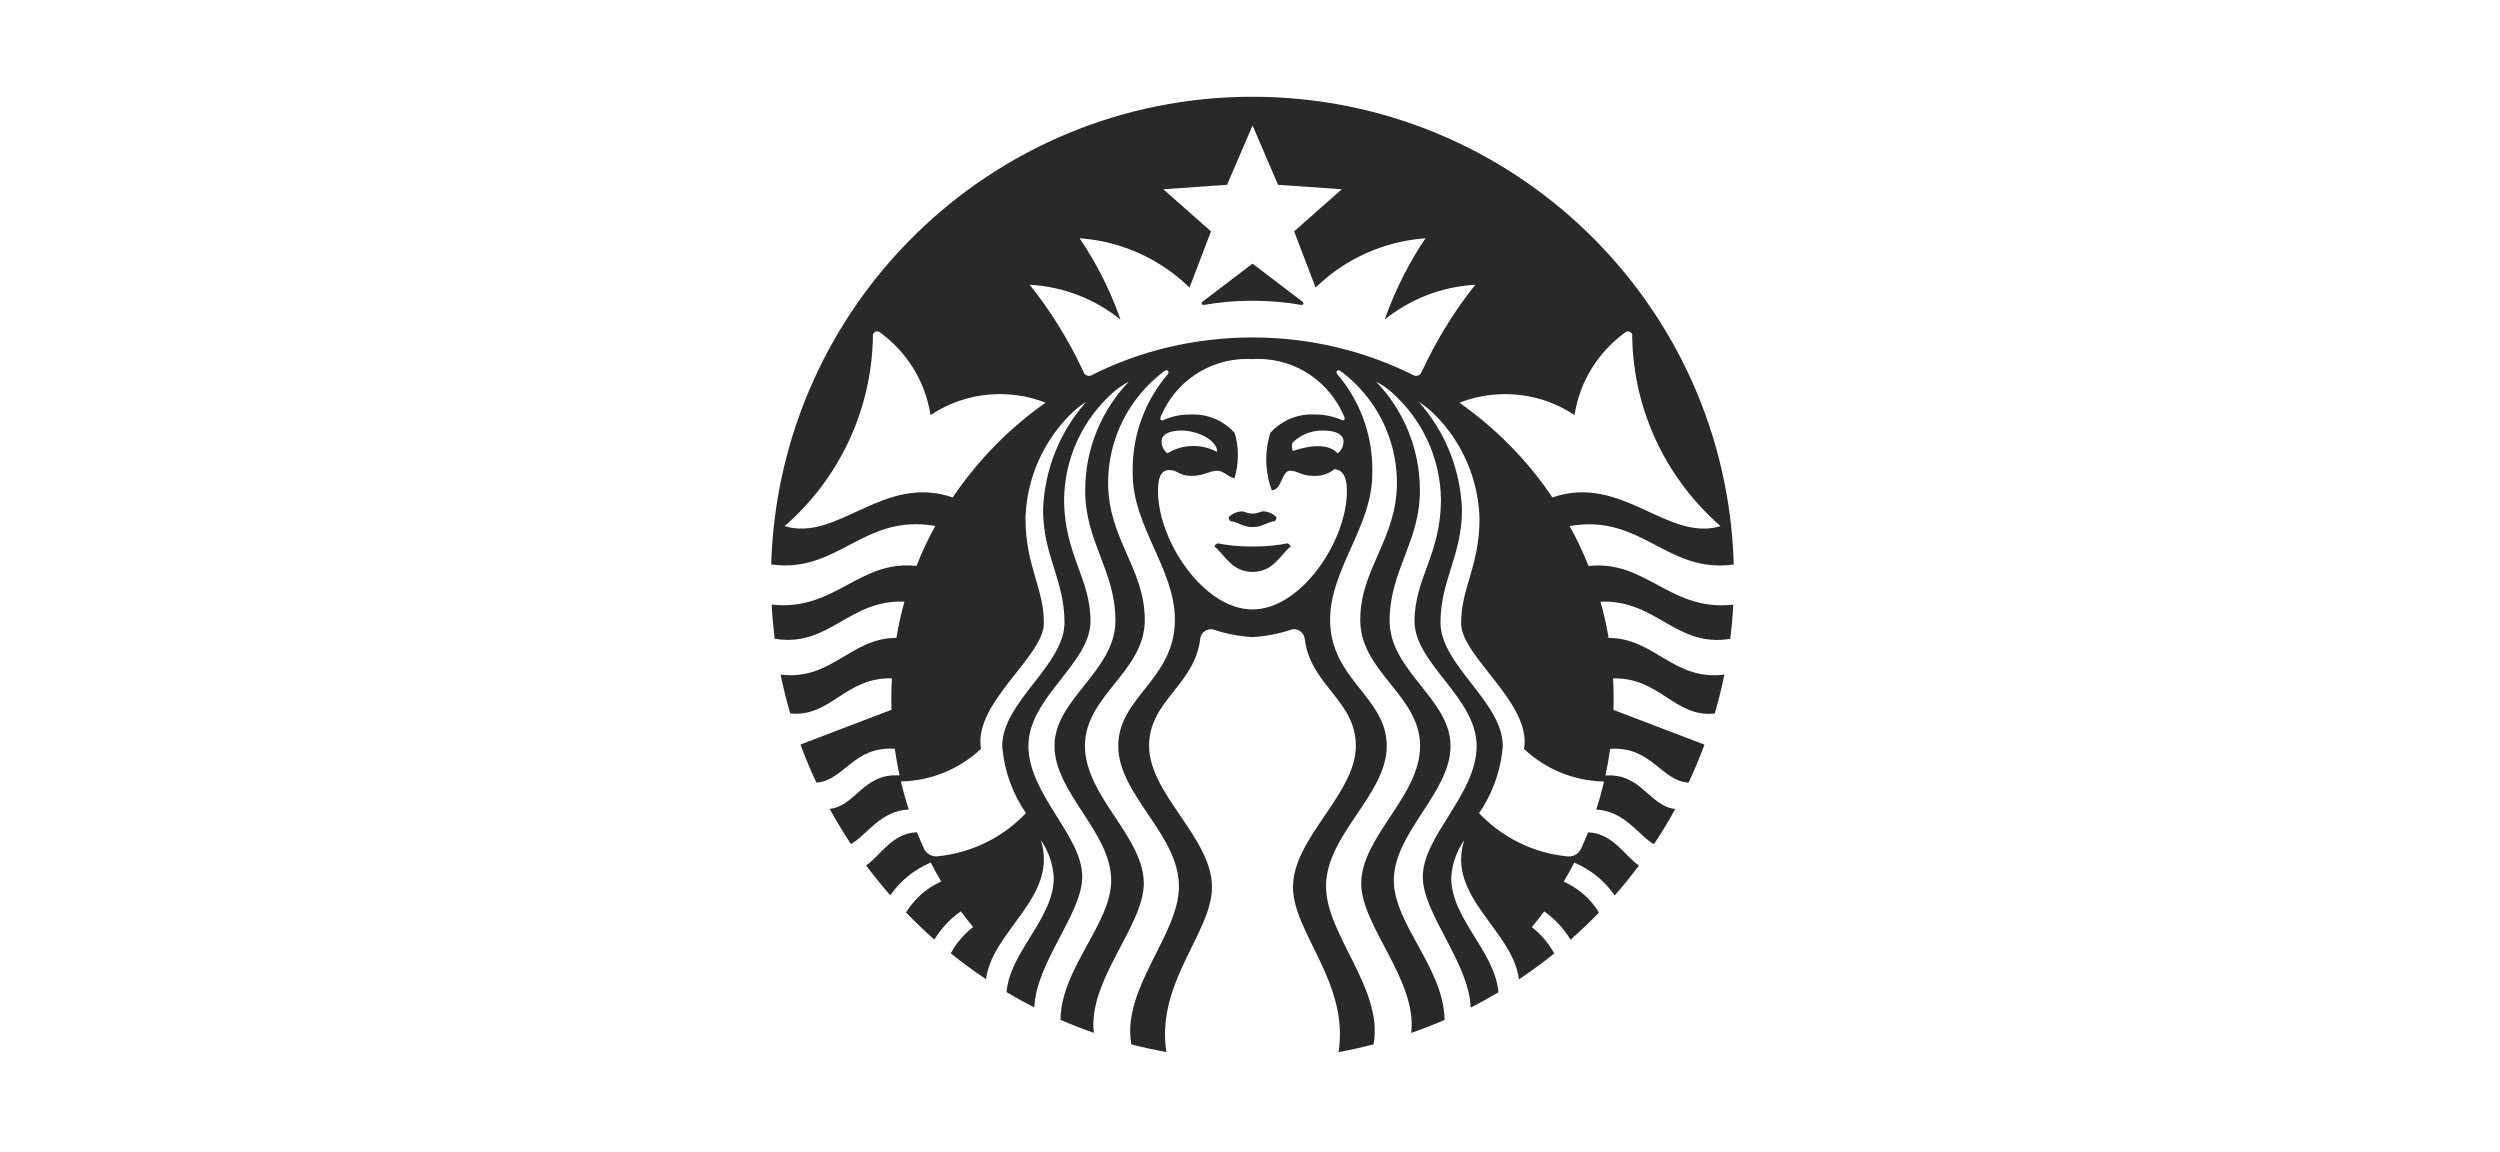 <svg width="141" height="65" viewBox="0 0 141 65" fill="none" xmlns="http://www.w3.org/2000/svg">
<path d="M87.559 28.056C91.463 26.703 94.026 30.58 97.039 29.675C94.039 27.054 92.132 23.248 92.056 18.994V18.981C92.06 18.966 92.062 18.95 92.062 18.934C92.062 18.8 91.953 18.689 91.817 18.689C91.755 18.689 91.699 18.713 91.656 18.751C90.155 19.845 89.109 21.486 88.81 23.373L88.804 23.413C87.704 22.671 86.348 22.229 84.889 22.229C83.963 22.229 83.078 22.407 82.268 22.731L82.315 22.715C84.387 24.177 86.127 25.95 87.51 27.986L87.555 28.056H87.559ZM83.214 16.059C81.26 16.171 79.493 16.895 78.079 18.037L78.096 18.024C78.717 16.275 79.497 14.759 80.445 13.371L80.399 13.44C77.972 13.616 75.815 14.643 74.198 16.222L74.2 16.22L72.99 13.048L75.676 10.675L72.079 10.422L70.644 7.076L69.208 10.422L65.612 10.675L68.299 13.048L67.089 16.22C65.474 14.645 63.317 13.617 60.923 13.441L60.89 13.44C61.791 14.759 62.569 16.275 63.147 17.882L63.191 18.024C61.795 16.895 60.028 16.171 58.097 16.061L58.074 16.059C59.221 17.489 60.234 19.11 61.048 20.842L61.11 20.989C61.159 21.114 61.278 21.201 61.418 21.201C61.483 21.201 61.545 21.183 61.596 21.149H61.594C64.233 19.813 67.347 19.032 70.642 19.032C73.937 19.032 77.053 19.813 79.808 21.203L79.691 21.151C79.74 21.183 79.801 21.201 79.866 21.201C80.006 21.201 80.126 21.114 80.173 20.991C81.048 19.111 82.061 17.489 83.247 16.01L83.211 16.057L83.214 16.059ZM65.841 25.568C66.259 25.307 66.767 25.153 67.311 25.153C67.798 25.153 68.257 25.278 68.656 25.495L68.641 25.488C68.692 24.912 67.66 24.283 66.631 24.283C65.882 24.283 65.513 24.535 65.513 24.901C65.513 25.171 65.641 25.412 65.839 25.566L65.841 25.568ZM74.657 24.285C74.63 24.283 74.599 24.283 74.566 24.283C73.916 24.283 73.327 24.544 72.899 24.966C72.879 25.028 72.866 25.1 72.866 25.174C72.866 25.269 72.886 25.358 72.919 25.439L72.917 25.436C74.014 25.06 74.98 25.046 75.447 25.568C75.647 25.412 75.775 25.173 75.775 24.903C75.775 24.538 75.404 24.285 74.657 24.285ZM70.644 20.253C70.552 20.248 70.443 20.244 70.332 20.244C68.141 20.244 66.263 21.582 65.471 23.487L65.458 23.521C65.416 23.663 65.473 23.753 65.636 23.681C66.069 23.491 66.573 23.378 67.102 23.378C67.124 23.378 67.146 23.378 67.167 23.378H67.164C67.206 23.376 67.253 23.375 67.3 23.375C68.224 23.375 69.056 23.773 69.631 24.41L69.632 24.413C69.75 24.79 69.817 25.225 69.817 25.675C69.817 26.139 69.747 26.585 69.613 27.003L69.622 26.973C69.198 26.878 69.045 26.55 68.632 26.55C68.219 26.55 67.898 26.84 67.196 26.84C66.497 26.84 66.413 26.509 65.953 26.509C65.411 26.509 65.311 27.067 65.311 27.698C65.311 30.507 67.892 34.372 70.638 34.372C73.385 34.372 75.966 30.507 75.966 27.698C75.966 27.067 75.835 26.529 75.27 26.454C74.976 26.695 74.597 26.842 74.184 26.842C74.148 26.842 74.113 26.84 74.077 26.838H74.082C73.381 26.838 73.187 26.548 72.774 26.548C72.275 26.548 72.324 27.6 71.733 27.66C71.532 27.139 71.416 26.539 71.416 25.91C71.416 25.374 71.501 24.859 71.657 24.375L71.648 24.41C72.226 23.771 73.056 23.373 73.983 23.373C74.03 23.373 74.077 23.375 74.124 23.376H74.117C74.135 23.376 74.157 23.376 74.18 23.376C74.71 23.376 75.213 23.487 75.67 23.688L75.647 23.679C75.81 23.752 75.868 23.661 75.824 23.52C75.02 21.582 73.142 20.242 70.952 20.242C70.843 20.242 70.735 20.246 70.626 20.251H70.64L70.644 20.253ZM58.971 22.713C58.208 22.407 57.325 22.229 56.399 22.229C54.94 22.229 53.584 22.671 52.458 23.429L52.483 23.413C52.179 21.484 51.133 19.844 49.654 18.763L49.634 18.749C49.591 18.711 49.534 18.689 49.473 18.689C49.339 18.689 49.228 18.798 49.228 18.934C49.228 18.95 49.23 18.966 49.234 18.983V18.981C49.157 23.248 47.251 27.056 44.267 29.661L44.251 29.675C47.261 30.58 49.826 26.703 53.731 28.056C55.159 25.95 56.899 24.177 58.907 22.756L58.971 22.713ZM97.759 34.102C97.725 34.747 97.667 35.39 97.586 36.03C94.512 36.539 93.414 33.801 90.265 33.937C90.425 34.471 90.584 35.162 90.708 35.863L90.724 35.981C93.321 35.979 94.367 38.406 97.257 38.049C97.104 38.791 96.922 39.524 96.711 40.246C94.427 40.471 93.622 38.2 90.978 38.263C90.999 38.639 91.01 39.019 91.01 39.403L90.999 40.038L96.133 41.997C95.864 42.725 95.565 43.439 95.236 44.142C93.693 44.056 93.16 42.077 90.813 42.235C90.743 42.74 90.654 43.241 90.546 43.739C92.585 43.596 93.024 45.474 94.485 45.626C94.113 46.304 93.713 46.965 93.285 47.609C92.421 47.145 91.67 45.747 90.028 45.66C90.197 45.14 90.344 44.612 90.468 44.078C88.717 44.042 87.133 43.349 85.95 42.236L85.953 42.24C86.406 39.664 82.408 37.041 82.408 35.155C82.408 33.105 83.445 31.972 83.445 29.209C83.367 26.944 82.428 24.91 80.947 23.414C80.673 23.135 80.368 22.887 80.037 22.678L80.017 22.666C81.456 24.281 82.364 26.398 82.455 28.724V28.742C82.455 31.343 81.244 32.717 81.244 35.117C81.244 37.516 84.757 39.594 84.757 42.07C84.643 43.498 84.159 44.796 83.403 45.889L83.419 45.864C84.688 47.199 86.412 48.093 88.34 48.294L88.375 48.298C88.407 48.303 88.444 48.305 88.482 48.305C88.801 48.305 89.073 48.111 89.187 47.834L89.189 47.828C89.322 47.537 89.447 47.242 89.566 46.944C90.992 47 91.647 48.296 92.437 48.814C92.003 49.397 91.547 49.959 91.07 50.502C90.503 49.686 89.729 49.052 88.821 48.667L88.786 48.655C88.6 49.017 88.403 49.374 88.195 49.724C89.031 50.099 89.711 50.701 90.171 51.45L90.182 51.47C89.67 52 89.136 52.51 88.581 52.998C88.192 52.362 87.693 51.831 87.108 51.415L87.091 51.405C86.868 51.707 86.636 52.002 86.395 52.289C86.912 52.691 87.336 53.186 87.646 53.752L87.659 53.777C87.017 54.292 86.356 54.78 85.669 55.235C85.33 52.478 81.565 50.587 82.58 47.388C82.165 47.982 81.898 48.709 81.849 49.494V49.507C81.849 51.823 84.316 53.661 84.514 55.963C84.003 56.269 83.48 56.558 82.946 56.83C82.857 54.299 80.245 51.531 80.245 49.454C80.245 47.136 83.281 44.809 83.281 42.072C83.281 39.333 79.779 37.438 79.779 35.033C79.779 32.628 81.269 31.248 81.269 28.169C81.233 25.787 80.191 23.657 78.55 22.178L78.543 22.171C78.273 21.926 77.969 21.712 77.639 21.538L77.615 21.526C79.141 23.117 80.082 25.28 80.082 27.663C80.082 27.667 80.082 27.672 80.082 27.676C80.082 30.571 78.375 32.178 78.375 35.013C78.375 37.848 81.811 39.425 81.811 42.07C81.811 44.714 78.612 46.94 78.612 49.655C78.612 52.126 81.433 54.591 81.474 57.522C80.856 57.791 80.228 58.037 79.591 58.258C79.95 55.298 76.774 52.244 76.774 49.828C76.774 47.187 80.093 44.916 80.093 42.07C80.093 39.22 76.718 37.895 76.718 34.972C76.718 32.05 78.788 30.431 78.788 27.201C78.773 24.691 77.586 22.461 75.748 21.031L75.73 21.018L75.614 20.931C75.444 20.804 75.302 20.957 75.424 21.107C76.653 22.544 77.4 24.426 77.4 26.481C77.4 26.572 77.398 26.661 77.396 26.75V26.737C77.396 29.692 75.018 32.091 75.018 34.953C75.018 38.332 78.212 39.296 78.212 42.068C78.212 44.839 74.787 47.054 74.787 49.996C74.787 52.724 78.028 55.751 77.472 58.901C76.818 59.072 76.159 59.217 75.495 59.337C76.103 55.416 72.924 52.599 72.924 50.034C72.924 47.257 76.47 44.781 76.47 42.068C76.47 39.508 73.925 38.671 73.589 36.054C73.564 35.735 73.299 35.486 72.977 35.486C72.935 35.486 72.895 35.49 72.855 35.499H72.859C72.205 35.727 71.449 35.882 70.664 35.932L70.638 35.934C69.828 35.882 69.071 35.727 68.356 35.481L68.418 35.499C68.384 35.492 68.344 35.488 68.302 35.488C67.979 35.488 67.715 35.736 67.689 36.054C67.356 38.673 64.809 39.51 64.809 42.07C64.809 44.783 68.356 47.257 68.356 50.036C68.356 52.601 65.177 55.418 65.784 59.338C65.12 59.218 64.461 59.072 63.807 58.903C63.25 55.755 66.493 52.726 66.493 49.998C66.493 47.056 63.069 44.839 63.069 42.07C63.069 39.3 66.263 38.332 66.263 34.955C66.263 32.093 63.885 29.693 63.885 26.739C63.883 26.663 63.881 26.574 63.881 26.483C63.881 24.428 64.63 22.546 65.868 21.096L65.859 21.107C65.978 20.957 65.839 20.804 65.667 20.931L65.552 21.018C63.696 22.461 62.511 24.691 62.496 27.195C62.496 30.426 64.566 32.044 64.566 34.968C64.566 37.892 61.191 39.217 61.191 42.066C61.191 44.914 64.51 47.183 64.51 49.824C64.51 52.24 61.336 55.294 61.695 58.254C61.058 58.032 60.43 57.787 59.81 57.519C59.852 54.587 62.67 52.12 62.67 49.652C62.67 46.937 59.473 44.709 59.473 42.066C59.473 39.423 62.91 37.846 62.91 35.01C62.91 32.175 61.204 30.567 61.204 27.672C61.204 27.669 61.204 27.663 61.204 27.66C61.204 25.276 62.143 23.113 63.673 21.52L63.669 21.524C63.316 21.709 63.011 21.924 62.737 22.171L62.741 22.167C61.092 23.652 60.049 25.784 60.015 28.158V28.163C60.015 31.243 61.505 32.624 61.505 35.026C61.505 37.429 58.003 39.325 58.003 42.064C58.003 44.801 61.039 47.129 61.039 49.447C61.039 51.524 58.425 54.292 58.336 56.822C57.805 56.55 57.282 56.262 56.769 55.956C56.966 53.654 59.433 51.816 59.433 49.499C59.384 48.702 59.118 47.975 58.694 47.368L58.703 47.381C59.718 50.58 55.953 52.47 55.614 55.227C54.929 54.772 54.265 54.286 53.624 53.77C53.946 53.179 54.37 52.684 54.876 52.291L54.887 52.284C54.645 51.996 54.413 51.701 54.191 51.399C53.587 51.823 53.089 52.354 52.712 52.969L52.699 52.992C52.146 52.504 51.613 51.995 51.1 51.464C51.572 50.696 52.25 50.094 53.058 49.73L53.085 49.719C52.877 49.368 52.681 49.012 52.494 48.649C51.554 49.046 50.778 49.681 50.223 50.48L50.212 50.496C49.735 49.952 49.28 49.389 48.847 48.809C49.638 48.291 50.29 46.993 51.717 46.938C51.836 47.236 51.962 47.53 52.094 47.823C52.21 48.104 52.483 48.3 52.801 48.3C52.839 48.3 52.875 48.296 52.911 48.292H52.908C54.871 48.087 56.594 47.194 57.86 45.862L57.863 45.858C57.124 44.79 56.64 43.494 56.527 42.091L56.526 42.064C56.526 39.59 60.038 37.513 60.038 35.111C60.038 32.709 58.828 31.337 58.828 28.736C58.918 26.392 59.826 24.277 61.275 22.651L61.266 22.66C60.914 22.881 60.609 23.13 60.336 23.409L60.334 23.411C58.855 24.906 57.916 26.938 57.838 29.189V29.204C57.838 31.966 58.875 33.101 58.875 35.149C58.875 37.036 54.876 39.659 55.328 42.235C54.146 43.344 52.563 44.036 50.818 44.073H50.81C50.937 44.605 51.084 45.133 51.251 45.655C49.611 45.742 48.86 47.141 47.994 47.603C47.566 46.959 47.166 46.298 46.794 45.621C48.255 45.468 48.693 43.592 50.734 43.734C50.627 43.236 50.537 42.734 50.466 42.229C48.119 42.072 47.586 44.053 46.043 44.136C45.714 43.434 45.414 42.719 45.146 41.992L50.281 40.032L50.27 39.398C50.27 39.014 50.281 38.635 50.303 38.258C47.658 38.196 46.854 40.465 44.57 40.241C44.358 39.517 44.176 38.785 44.024 38.046C46.912 38.403 47.959 35.976 50.557 35.977C50.696 35.158 50.856 34.468 51.05 33.793L51.015 33.933C47.867 33.797 46.767 36.536 43.694 36.026C43.613 35.386 43.556 34.743 43.522 34.098C47.095 34.497 48.434 31.56 51.688 31.919C52.043 31.026 52.4 30.284 52.803 29.57L52.754 29.666C48.675 28.948 47.291 32.36 43.495 31.836C43.928 17.175 55.915 5.457 70.638 5.457C85.362 5.457 97.353 17.177 97.782 31.799V31.839C93.985 32.363 92.6 28.954 88.523 29.67C88.875 30.286 89.232 31.027 89.542 31.794L89.589 31.923C92.841 31.562 94.18 34.5 97.753 34.102H97.759ZM70.644 28.966C70.314 28.966 70.242 28.841 70.015 28.843C69.732 28.863 69.48 28.985 69.294 29.171C69.299 29.255 69.333 29.329 69.388 29.385C69.87 29.458 70.088 29.726 70.646 29.726C71.204 29.726 71.42 29.458 71.904 29.385C71.956 29.329 71.991 29.255 71.996 29.171V29.169C71.809 28.983 71.558 28.86 71.276 28.841H71.273C71.046 28.84 70.974 28.965 70.644 28.965V28.966ZM68.674 30.643C68.59 30.676 68.525 30.739 68.492 30.819V30.821C69.062 31.259 69.455 32.256 70.644 32.256C71.833 32.256 72.226 31.259 72.796 30.821C72.763 30.737 72.698 30.674 72.616 30.643C72.069 30.756 71.438 30.821 70.794 30.821C70.742 30.821 70.689 30.821 70.637 30.819H70.644C70.599 30.819 70.546 30.821 70.493 30.821C69.85 30.821 69.221 30.756 68.614 30.634L68.674 30.645V30.643ZM73.374 17.197C72.553 17.047 71.608 16.962 70.644 16.962C69.68 16.962 68.734 17.047 67.816 17.212L67.912 17.197C67.776 17.221 67.724 17.088 67.827 17.011C67.921 16.942 70.642 14.87 70.642 14.87L73.455 17.011C73.562 17.088 73.51 17.223 73.374 17.197Z" fill="#292929"/>
</svg>
